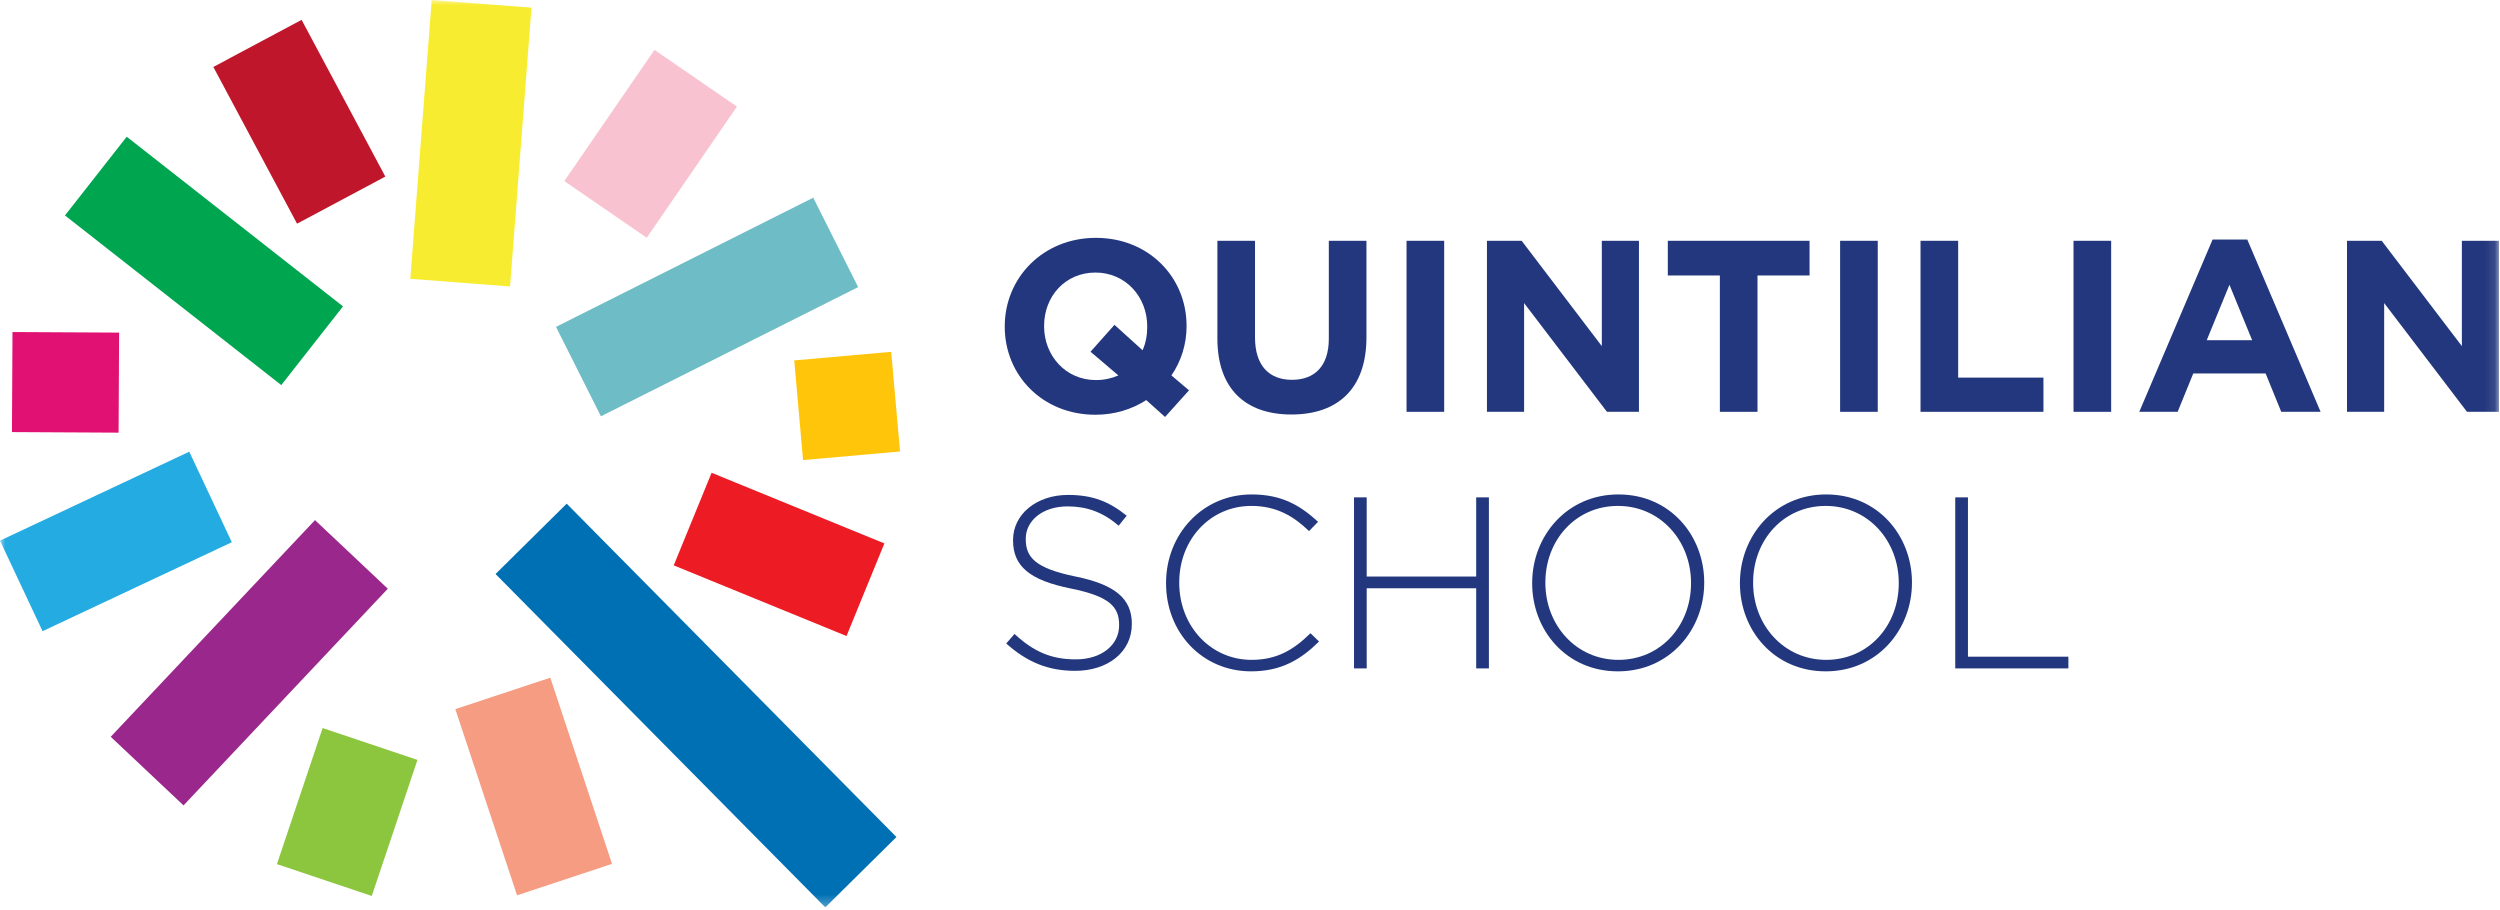 <?xml version="1.0" encoding="UTF-8"?>
<svg width="239px" height="87px" viewBox="0 0 239 87" version="1.1" xmlns="http://www.w3.org/2000/svg" xmlns:xlink="http://www.w3.org/1999/xlink">
    <!-- Generator: Sketch 42 (36781) - http://www.bohemiancoding.com/sketch -->
    <title>Page 1</title>
    <desc>Created with Sketch.</desc>
    <defs>
        <polygon id="path-1" points="0 86.744 238.905 86.744 238.905 0 0 0"></polygon>
    </defs>
    <g id="Symbols" stroke="none" stroke-width="1" fill="none" fill-rule="evenodd">
        <g id="Header" transform="translate(-33, -20)">
            <g id="Page-1" transform="translate(33, 20)">
                <path d="M109.674,31.195 C109.674,28.391 107.619,26.056 104.722,26.056 C101.825,26.056 99.816,28.344 99.816,31.148 L99.816,31.195 C99.816,33.998 101.871,36.334 104.768,36.334 C105.563,36.334 106.286,36.17 106.917,35.89 L104.254,33.624 L106.544,31.054 L109.231,33.484 C109.534,32.806 109.674,32.059 109.674,31.241 L109.674,31.195 Z M111.379,39.861 L109.581,38.249 C108.203,39.137 106.544,39.65 104.722,39.65 C99.676,39.65 96.054,35.89 96.054,31.241 L96.054,31.195 C96.054,26.546 99.722,22.738 104.768,22.738 C109.814,22.738 113.436,26.499 113.436,31.148 L113.436,31.195 C113.436,32.9 112.922,34.535 111.987,35.89 L113.67,37.314 L111.379,39.861 Z" id="Fill-1" fill="#23377E"></path>
                <path d="M116.382,32.362 L116.382,23.019 L119.98,23.019 L119.98,32.269 C119.98,34.932 121.311,36.31 123.508,36.31 C125.703,36.31 127.035,34.979 127.035,32.385 L127.035,23.019 L130.633,23.019 L130.633,32.246 C130.633,37.198 127.852,39.627 123.46,39.627 C119.068,39.627 116.382,37.175 116.382,32.362 Z" id="Fill-3" fill="#23377E"></path>
                <mask id="mask-2" fill="white">
                    <use xlink:href="#path-1"></use>
                </mask>
                <g id="Clip-6"></g>
                <polygon id="Fill-5" fill="#23377E" mask="url(#mask-2)" points="134.466 39.37 138.064 39.37 138.064 23.019 134.466 23.019"></polygon>
                <polygon id="Fill-7" fill="#23377E" mask="url(#mask-2)" points="153.624 39.37 145.704 28.975 145.704 39.37 142.152 39.37 142.152 23.019 145.47 23.019 153.133 33.087 153.133 23.019 156.684 23.019 156.684 39.37"></polygon>
                <polygon id="Fill-8" fill="#23377E" mask="url(#mask-2)" points="168.017 26.336 168.017 39.37 164.419 39.37 164.419 26.336 159.442 26.336 159.442 23.019 172.993 23.019 172.993 26.336"></polygon>
                <polygon id="Fill-9" fill="#23377E" mask="url(#mask-2)" points="175.915 39.37 179.513 39.37 179.513 23.019 175.915 23.019"></polygon>
                <polygon id="Fill-10" fill="#23377E" mask="url(#mask-2)" points="183.602 39.37 183.602 23.019 187.2 23.019 187.2 36.1 195.353 36.1 195.353 39.37"></polygon>
                <polygon id="Fill-11" fill="#23377E" mask="url(#mask-2)" points="198.228 39.37 201.827 39.37 201.827 23.019 198.228 23.019"></polygon>
                <path d="M213.135,27.223 L210.963,32.526 L215.307,32.526 L213.135,27.223 Z M218.088,39.37 L216.593,35.703 L209.677,35.703 L208.182,39.37 L204.514,39.37 L211.523,22.902 L214.841,22.902 L221.85,39.37 L218.088,39.37 Z" id="Fill-12" fill="#23377E" mask="url(#mask-2)"></path>
                <polygon id="Fill-13" fill="#23377E" mask="url(#mask-2)" points="235.845 39.37 227.926 28.975 227.926 39.37 224.373 39.37 224.373 23.019 227.691 23.019 235.354 33.087 235.354 23.019 238.905 23.019 238.905 39.37"></polygon>
                <path d="M102.782,64.133 C100.165,64.133 98.156,63.269 96.194,61.517 L96.988,60.606 C98.787,62.265 100.446,63.036 102.852,63.036 C105.305,63.036 106.988,61.657 106.988,59.789 L106.988,59.742 C106.988,58.013 106.076,57.009 102.362,56.261 C98.437,55.467 96.848,54.136 96.848,51.659 L96.848,51.613 C96.848,49.183 99.068,47.315 102.105,47.315 C104.488,47.315 106.053,47.969 107.712,49.3 L106.941,50.258 C105.399,48.927 103.858,48.412 102.058,48.412 C99.652,48.412 98.063,49.791 98.063,51.496 L98.063,51.543 C98.063,53.271 98.951,54.323 102.829,55.117 C106.614,55.888 108.203,57.242 108.203,59.625 L108.203,59.672 C108.203,62.312 105.936,64.133 102.782,64.133" id="Fill-14" fill="#23377E" mask="url(#mask-2)"></path>
                <path d="M119.605,64.181 C114.932,64.181 111.475,60.466 111.475,55.771 L111.475,55.724 C111.475,51.099 114.932,47.268 119.652,47.268 C122.572,47.268 124.324,48.343 126.007,49.884 L125.142,50.772 C123.717,49.393 122.081,48.366 119.628,48.366 C115.704,48.366 112.736,51.566 112.736,55.677 L112.736,55.724 C112.736,59.859 115.75,63.082 119.652,63.082 C122.011,63.082 123.624,62.172 125.282,60.536 L126.1,61.33 C124.371,63.036 122.502,64.181 119.605,64.181" id="Fill-15" fill="#23377E" mask="url(#mask-2)"></path>
                <polygon id="Fill-16" fill="#23377E" mask="url(#mask-2)" points="141.124 63.9 141.124 56.238 130.657 56.238 130.657 63.9 129.443 63.9 129.443 47.548 130.657 47.548 130.657 55.117 141.124 55.117 141.124 47.548 142.339 47.548 142.339 63.9"></polygon>
                <path d="M161.662,55.724 C161.662,51.683 158.718,48.366 154.676,48.366 C150.634,48.366 147.738,51.636 147.738,55.677 L147.738,55.724 C147.738,59.765 150.681,63.082 154.722,63.082 C158.764,63.082 161.662,59.812 161.662,55.771 L161.662,55.724 Z M154.676,64.181 C149.723,64.181 146.476,60.233 146.476,55.771 L146.476,55.724 C146.476,51.262 149.77,47.268 154.722,47.268 C159.676,47.268 162.923,51.216 162.923,55.677 C162.946,55.701 162.946,55.701 162.923,55.724 C162.923,60.186 159.629,64.181 154.676,64.181 L154.676,64.181 Z" id="Fill-17" fill="#23377E" mask="url(#mask-2)"></path>
                <path d="M181.522,55.724 C181.522,51.683 178.579,48.366 174.536,48.366 C170.495,48.366 167.598,51.636 167.598,55.677 L167.598,55.724 C167.598,59.765 170.541,63.082 174.583,63.082 C178.625,63.082 181.522,59.812 181.522,55.771 L181.522,55.724 Z M174.536,64.181 C169.583,64.181 166.336,60.233 166.336,55.771 L166.336,55.724 C166.336,51.262 169.631,47.268 174.583,47.268 C179.536,47.268 182.783,51.216 182.783,55.677 C182.807,55.701 182.807,55.701 182.783,55.724 C182.783,60.186 179.489,64.181 174.536,64.181 L174.536,64.181 Z" id="Fill-18" fill="#23377E" mask="url(#mask-2)"></path>
                <polygon id="Fill-19" fill="#23377E" mask="url(#mask-2)" points="186.921 63.9 186.921 47.548 188.136 47.548 188.136 62.779 197.738 62.779 197.738 63.9"></polygon>
                <polygon id="Fill-20" fill="#0070B4" mask="url(#mask-2)" points="78.898 86.744 47.374 54.876 54.175 48.15 85.7 80.018"></polygon>
                <polygon id="Fill-21" fill="#ED1C24" mask="url(#mask-2)" points="80.926 60.805 64.408 54.05 68.029 45.198 84.547 51.952"></polygon>
                <polygon id="Fill-22" fill="#FFC50A" mask="url(#mask-2)" points="76.771 43.983 75.928 34.455 85.198 33.634 86.043 43.162"></polygon>
                <polygon id="Fill-23" fill="#6EBCC5" mask="url(#mask-2)" points="57.448 39.796 53.154 31.249 77.745 18.899 82.039 27.446"></polygon>
                <polygon id="Fill-24" fill="#F8C2D1" mask="url(#mask-2)" points="61.828 22.73 53.946 17.31 62.569 4.77 70.452 10.19"></polygon>
                <polygon id="Fill-25" fill="#F8EC31" mask="url(#mask-2)" points="41.272 -0 39.224 26.654 48.761 27.388 50.81 0.737 50.81 0.732"></polygon>
                <polygon id="Fill-26" fill="#C0162C" mask="url(#mask-2)" points="28.399 21.385 20.395 6.402 28.832 1.896 36.837 16.879"></polygon>
                <polygon id="Fill-27" fill="#00A550" mask="url(#mask-2)" points="26.889 36.815 6.211 20.596 12.114 13.071 32.792 29.29"></polygon>
                <polygon id="Fill-28" fill="#E01173" mask="url(#mask-2)" points="11.337 41.362 1.143 41.307 1.194 31.742 11.388 31.797"></polygon>
                <polygon id="Fill-29" fill="#24ABE2" mask="url(#mask-2)" points="4.069 60.34 -0 51.684 18.094 43.181 22.163 51.837"></polygon>
                <polygon id="Fill-30" fill="#9A278B" mask="url(#mask-2)" points="17.545 76.997 10.584 70.436 30.113 49.722 37.074 56.282"></polygon>
                <polygon id="Fill-31" fill="#8CC63E" mask="url(#mask-2)" points="35.542 85.655 26.474 82.61 30.842 69.602 39.91 72.647"></polygon>
                <polygon id="Fill-32" fill="#F69C82" mask="url(#mask-2)" points="49.431 85.593 43.529 67.793 52.609 64.784 58.51 82.584"></polygon>
            </g>
        </g>
    </g>
</svg>